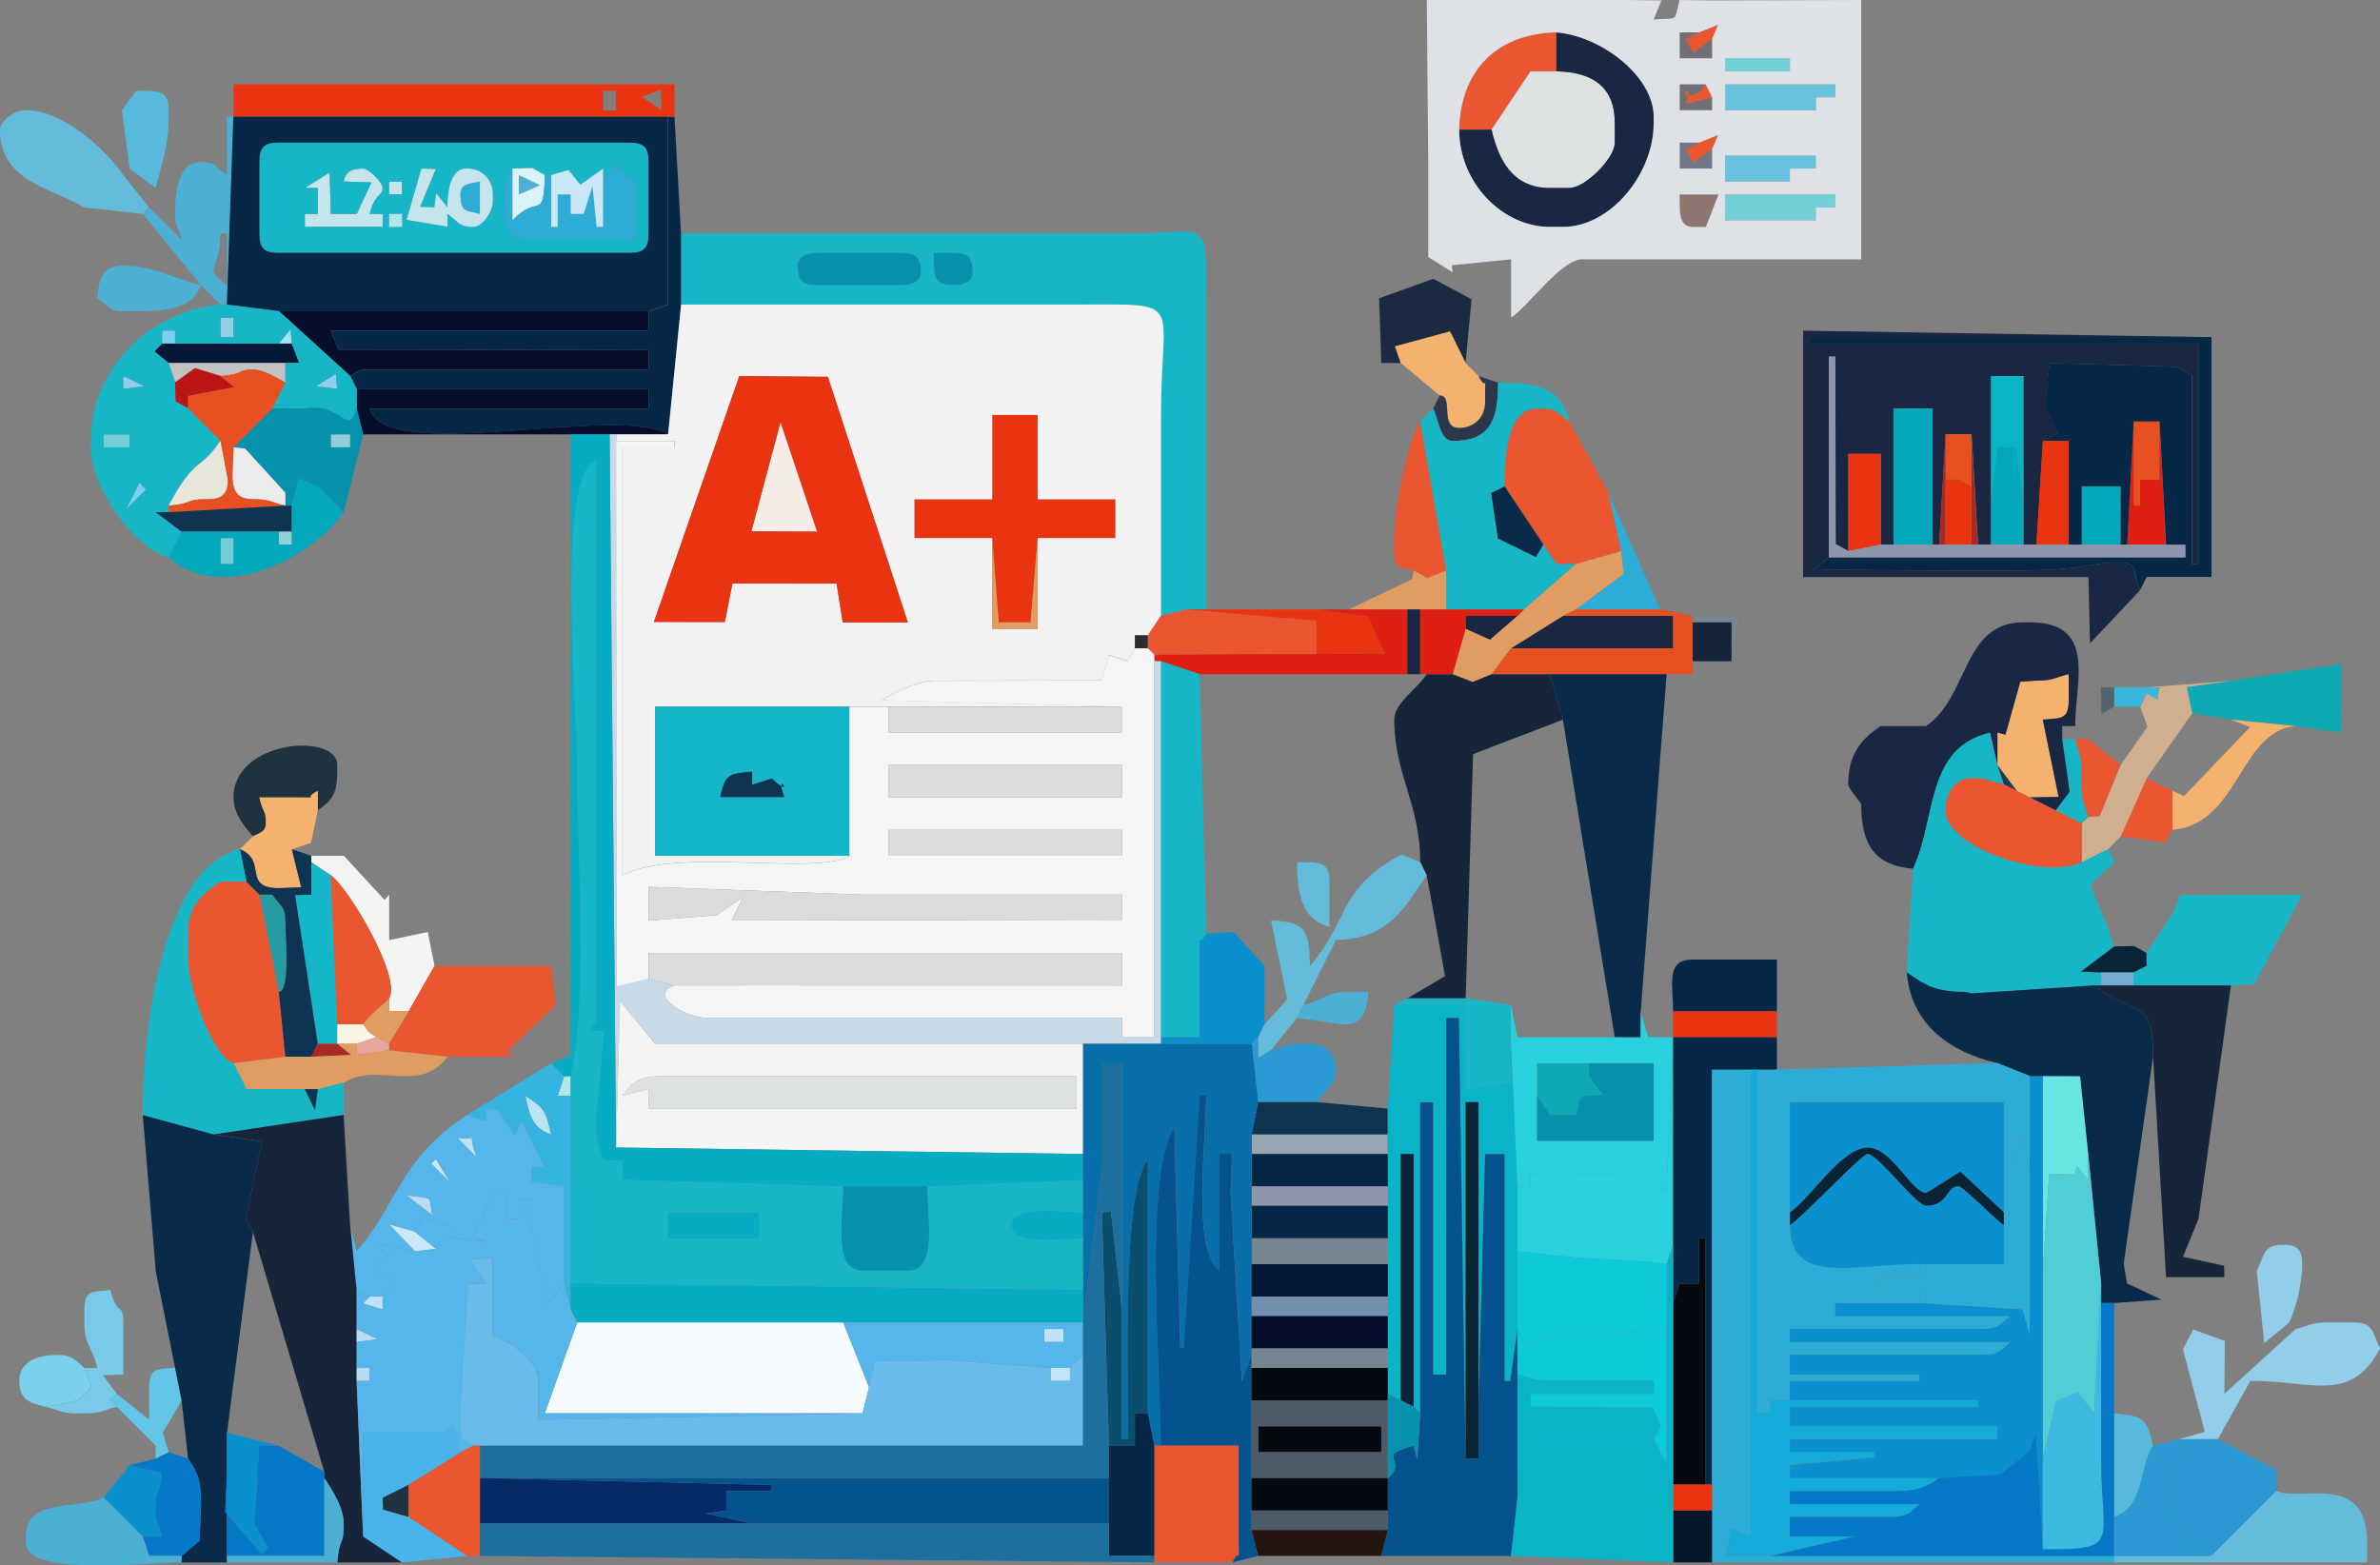 <?xml version="1.0" encoding="UTF-8"?>
<!DOCTYPE svg PUBLIC "-//W3C//DTD SVG 1.1//EN" "http://www.w3.org/Graphics/SVG/1.1/DTD/svg11.dtd">
<!-- Creator: CorelDRAW -->
<svg xmlns="http://www.w3.org/2000/svg" xml:space="preserve" width="43.436mm" height="28.571mm" style="shape-rendering:geometricPrecision; text-rendering:geometricPrecision; image-rendering:optimizeQuality; fill-rule:evenodd; clip-rule:evenodd"
viewBox="0 0 31.538 20.745"
 xmlns:xlink="http://www.w3.org/1999/xlink">
 <rect x="0" y="0" width="31.538" height="20.745" fill="#808080" stroke="none"/>
 <defs>
  <style type="text/css">
   <![CDATA[
    .fil32 {fill:#04A8BC}
    .fil26 {fill:#051837}
    .fil89 {fill:#052B67}
    .fil78 {fill:#05538E}
    .fil68 {fill:#05ACC2}
    .fil79 {fill:#060910}
    .fil21 {fill:#060E2B}
    .fil91 {fill:#0678C8}
    .fil18 {fill:#0691AD}
    .fil90 {fill:#07172B}
    .fil20 {fill:#072746}
    .fil58 {fill:#082435}
    .fil40 {fill:#092A49}
    .fil72 {fill:#096FAB}
    .fil34 {fill:#09B4C6}
    .fil81 {fill:#0A4E6E}
    .fil57 {fill:#0A8FCF}
    .fil74 {fill:#0CCAD8}
    .fil39 {fill:#0E3452}
    .fil50 {fill:#0EA9B2}
    .fil92 {fill:#14ABD8}
    .fil54 {fill:#15B6C9}
    .fil11 {fill:#16B6C7}
    .fil47 {fill:#17253B}
    .fil14 {fill:#1A2742}
    .fil23 {fill:#1C2A41}
    .fil87 {fill:#1D709D}
    .fil52 {fill:#1F3240}
    .fil94 {fill:#251511}
    .fil56 {fill:#259DA2}
    .fil69 {fill:#28D1DE}
    .fil64 {fill:#2B9AD4}
    .fil45 {fill:#2C2C36}
    .fil30 {fill:#2D374B}
    .fil12 {fill:#2DACD6}
    .fil66 {fill:#34B4DF}
    .fil48 {fill:#3AB5DC}
    .fil88 {fill:#3BB9E1}
    .fil93 {fill:#49B4E9}
    .fil9 {fill:#4CB0D5}
    .fil86 {fill:#4D5A68}
    .fil77 {fill:#51CDD6}
    .fil49 {fill:#54636C}
    .fil71 {fill:#54B6EB}
    .fil6 {fill:#57BADC}
    .fil83 {fill:#63C6E6}
    .fil7 {fill:#64BBDA}
    .fil73 {fill:#66E5E2}
    .fil3 {fill:#68C2DD}
    .fil85 {fill:#69BBEB}
    .fil1 {fill:#6F7073}
    .fil8 {fill:#6F7789}
    .fil76 {fill:#7290AE}
    .fil2 {fill:#72CFD6}
    .fil60 {fill:#73AECE}
    .fil46 {fill:#768691}
    .fil82 {fill:#78CAE8}
    .fil24 {fill:#7BD0ED}
    .fil16 {fill:#8F7570}
    .fil42 {fill:#8F95AA}
    .fil31 {fill:#90CFD6}
    .fil22 {fill:#92CEEA}
    .fil67 {fill:#97A6B1}
    .fil25 {fill:#A1E3F0}
    .fil37 {fill:#A82A24}
    .fil17 {fill:#B3E6EA}
    .fil70 {fill:#B9DCF3}
    .fil29 {fill:#BC1517}
    .fil65 {fill:#BCE3F4}
    .fil75 {fill:#BFE2F6}
    .fil27 {fill:#C2C2C2}
    .fil80 {fill:#C2E3F5}
    .fil10 {fill:#C5E5EC}
    .fil62 {fill:#C8DAE7}
    .fil15 {fill:#C9E7F6}
    .fil53 {fill:#CFAF90}
    .fil13 {fill:#DAF3F9}
    .fil51 {fill:#DBDBDB}
    .fil5 {fill:#DDE1E2}
    .fil19 {fill:#DEE1E6}
    .fil41 {fill:#DF1F12}
    .fil44 {fill:#E09C61}
    .fil33 {fill:#E75122}
    .fil63 {fill:#E8A599}
    .fil35 {fill:#E8E6DA}
    .fil0 {fill:#E9562F}
    .fil4 {fill:#EA3411}
    .fil36 {fill:#EBEBEC}
    .fil43 {fill:#F2F2F2}
    .fil59 {fill:#F4F4F3}
    .fil28 {fill:#F5B16E}
    .fil55 {fill:#F5F5F6}
    .fil84 {fill:#F5FBFD}
    .fil38 {fill:#F6ECE7}
    .fil61 {fill:#FAF4E7}
   ]]>
  </style>
 </defs>
 <g id="Layer_x0020_1">
  <g id="_147984352">
   <polygon id="_148003024" class="fil0" points="22.515,0.43 22.336,0.52 22.439,0.7 22.687,0.516 22.767,0.328 "/>
   <polygon id="_148002952" class="fil1" points="22.687,0.516 22.439,0.7 22.336,0.52 22.515,0.43 22.257,0.43 22.257,0.773 22.687,0.773 "/>
   <polygon id="_148003048" class="fil2" points="22.859,0.945 23.718,0.945 23.718,0.773 22.859,0.773 "/>
   <polygon id="_148002160" class="fil3" points="22.859,1.461 24.062,1.461 24.062,1.289 24.32,1.289 24.32,1.117 22.859,1.117 "/>
   <path id="_148002040" class="fil1" d="M22.687 1.289l-0.344 0.086c0.134,-0.403 -0.214,0.041 0.186,-0.157l0.072 -0.1 -0.344 0 0 0.344 0.43 0 0 -0.172z"/>
   <path id="_148001920" class="fil0" d="M22.687 1.289l-0.086 -0.172 -0.072 0.1c-0.4,0.198 -0.053,-0.245 -0.186,0.157l0.344 -0.086z"/>
   <path id="_148001824" class="fil0" d="M19.335 1.718l0.43 0 0.516 -0.773 0.344 0 0 -0.516c-0.788,0.018 -1.271,0.501 -1.289,1.289z"/>
   <path id="_148001800" class="fil4" d="M8.164 1.461l-0.172 0 0 -0.258 0.172 0 0 0.258zm0.602 0l-0.26 -0.177 0.253 -0.097 0.006 0.274zm-5.672 0.086l5.758 0 0.086 0 0 -0.43 -5.844 0 0 0.43z"/>
   <path id="_148001728" class="fil5" d="M19.765 1.718c0.094,0.402 0.278,0.773 0.773,0.773l0.258 0c0.208,0 0.602,-0.393 0.602,-0.601l0 -0.258c0,-0.48 -0.292,-0.677 -0.773,-0.687l-0.344 0 -0.516 0.773z"/>
   <path id="_148001680" class="fil6" d="M1.719 2.234l0.344 0.258c0.076,-0.324 0.172,-0.537 0.172,-0.945l0 -0.086c0,-0.286 -0.154,-0.252 -0.43,-0.258l-0.189 0.259 0.103 0.772z"/>
   <path id="_148001608" class="fil7" d="M1.117 2.749l0.773 0.086 0.086 -0.086 -0.344 -0.43c-0.212,-0.317 -0.784,-0.859 -1.289,-0.859 -0.166,0 -0.344,0.153 -0.344,0.258 0,0.707 0.729,0.785 1.117,1.031z"/>
   <polygon id="_148001848" class="fil0" points="22.515,1.89 22.336,1.981 22.439,2.16 22.687,1.976 22.767,1.788 "/>
   <polygon id="_148001584" class="fil8" points="22.687,1.976 22.439,2.16 22.336,1.981 22.515,1.89 22.257,1.89 22.257,2.234 22.687,2.234 "/>
   <polygon id="_148002256" class="fil3" points="22.859,2.406 23.718,2.406 23.718,2.234 24.062,2.234 24.062,2.062 22.859,2.062 "/>
   <polygon id="_148001224" class="fil9" points="6.875,2.577 7.156,2.455 6.875,2.32 "/>
   <path id="_148001104" class="fil10" d="M4.555 2.406l0.366 0.012 -0.194 0.417 -0.344 0 -0.015 -0.55 -0.329 0.206 0.172 0 0 0.344 -0.172 0 0 0.172 1.031 0 0 -0.172 -0.172 0c0.079,-0.296 0.172,-0.227 0.172,-0.344 0,-0.073 -0.185,-0.258 -0.258,-0.258 -0.155,0 -0.236,0.043 -0.258,0.172z"/>
   <polygon id="_148001080" class="fil10" points="5.156,2.577 5.328,2.577 5.328,2.406 5.156,2.406 "/>
   <path id="_148000864" class="fil11" d="M6.789 2.234l0.262 -0.007 0.167 0.093 0.086 0 0.228 -0.067 0.159 0.196 0.301 -0.215 0 0.172 0.129 -0.215 0.301 0.215 0 0.773 -1.461 0c-0.391,0 -0.309,-0.729 -0.172,-0.945zm-1.633 0.601l0.172 0 0 0.172 -0.172 0 0 -0.172zm0 -0.258l0 -0.172 0.172 0 0 0.172 -0.172 0zm0.412 0.164l0.19 0.007 0.024 -0.186 0.148 0.186c0.005,-0.241 0.045,-0.515 0.258,-0.515 0.201,0 0.344,0.143 0.344,0.344l0 0.086c0,0.166 -0.153,0.344 -0.258,0.344 -0.193,0 -0.189,-0.068 -0.344,-0.172l0.001 0.168 -0.541 -0.09 0.197 -0.679 0.19 0.007 -0.208 0.501zm-0.647 -0.324l-0.366 -0.012c0.022,-0.129 0.102,-0.172 0.258,-0.172 0.073,0 0.258,0.185 0.258,0.258 0,0.116 -0.093,0.048 -0.172,0.344l0.172 0 0 0.172 -1.031 0 0 -0.172 0.172 0 0 -0.344 -0.172 0 0.329 -0.206 0.015 0.55 0.344 0 0.194 -0.417zm-1.483 -0.27l0 0.945c0,0.198 0.06,0.258 0.258,0.258l4.641 0c0.198,0 0.258,-0.06 0.258,-0.258l0 -0.945c0,-0.198 -0.06,-0.258 -0.258,-0.258l-4.641 0c-0.198,0 -0.258,0.06 -0.258,0.258z"/>
   <path id="_148001344" class="fil12" d="M6.101 2.577c0,0.238 0.066,0.207 0.258,0.258l0 -0.43c-0.129,0.031 -0.258,0.019 -0.258,0.172z"/>
   <polygon id="_148001128" class="fil2" points="22.859,2.921 24.062,2.921 24.062,2.749 24.32,2.749 24.32,2.577 22.859,2.577 "/>
   <path id="_148001512" class="fil9" d="M2.922 3.093l0.086 0 0 0.687c-0.345,-0.253 -0.086,-0.173 -0.086,-0.687zm-0.945 -0.344l-0.086 0.086 0.773 0.945 0.258 0.258 0.086 0 0.086 -2.491 -0.086 0 0 0.773c-0.155,-0.104 -0.151,-0.172 -0.344,-0.172 -0.302,0 -0.344,0.381 -0.344,0.687 0,0.182 0.031,0.113 0.086,0.344l-0.43 -0.43z"/>
   <path id="_148001008" class="fil13" d="M6.875 2.32l0.281 0.135 -0.281 0.123 0 -0.258zm0.344 0l-0.167 -0.093 -0.262 0.007 0 0.687c0.348,-0.366 0.416,0.029 0.43,-0.601z"/>
   <path id="_148000768" class="fil14" d="M20.625 0.945c0.482,0.011 0.773,0.207 0.773,0.687l0 0.258c0,0.208 -0.394,0.601 -0.602,0.601l-0.258 0c-0.495,0 -0.68,-0.372 -0.773,-0.773l-0.43 0c0,0.706 0.575,1.289 1.203,1.289l0.172 0c0.633,0 1.203,-0.703 1.203,-1.375l0 -0.086c0,-0.529 -0.687,-1.067 -1.289,-1.117l0 0.516z"/>
   <path id="_148000984" class="fil10" d="M6.359 2.835c-0.191,-0.051 -0.258,-0.02 -0.258,-0.258 0,-0.153 0.129,-0.141 0.258,-0.172l0 0.43zm-0.584 -0.594l-0.19 -0.007 -0.197 0.679 0.541 0.09 -0.001 -0.168c0.155,0.104 0.151,0.172 0.344,0.172 0.105,0 0.258,-0.178 0.258,-0.344l0 -0.086c0,-0.201 -0.143,-0.344 -0.344,-0.344 -0.213,0 -0.252,0.275 -0.258,0.515l-0.148 -0.186 -0.024 0.186 -0.19 -0.007 0.208 -0.501z"/>
   <path id="_148000216" class="fil12" d="M7.992 2.406l0 0.601 -0.086 0 -0.055 -0.539 -0.117 0.367 -0.172 0 0 -0.258 -0.172 0 0 0.43 -0.086 0 0 -0.687 -0.086 0c-0.014,0.63 -0.082,0.235 -0.43,0.601l0 -0.687c-0.137,0.216 -0.219,0.945 0.172,0.945l1.461 0 0 -0.773 -0.301 -0.215 -0.129 0.215z"/>
   <polygon id="_148000336" class="fil15" points="7.992,2.406 7.992,2.234 7.691,2.449 7.532,2.253 7.304,2.32 7.304,3.007 7.39,3.007 7.39,2.577 7.562,2.577 7.562,2.835 7.734,2.835 7.851,2.468 7.906,3.007 7.992,3.007 "/>
   <path id="_148000120" class="fil16" d="M22.429 3.007l0.176 0.001 0.168 -0.431 -0.516 0c0.004,0.189 -0.026,0.43 0.172,0.43z"/>
   <polygon id="_148000384" class="fil17" points="5.156,2.835 5.156,3.007 5.328,3.007 5.328,2.835 "/>
   <path id="_148000624" class="fil18" d="M12.633 3.78c0.141,0 0.258,-0.051 0.258,-0.172 0,-0.198 -0.06,-0.258 -0.258,-0.258l-0.258 0c0.006,0.275 -0.028,0.43 0.258,0.43z"/>
   <path id="_148000576" class="fil18" d="M10.57 3.522c0,0.198 0.06,0.258 0.258,0.258l1.117 0c0.141,0 0.258,-0.051 0.258,-0.172 0,-0.198 -0.06,-0.258 -0.258,-0.258l-1.117 0c-0.141,0 -0.258,0.051 -0.258,0.172z"/>
   <path id="_148000720" class="fil19" d="M22.859 2.577l1.461 0 0 0.172 -0.258 0 0 0.172 -1.203 0 0 -0.344zm-0.43 0.43c-0.198,0 -0.168,-0.24 -0.172,-0.43l0.516 0 -0.168 0.431 -0.176 -0.001zm0.43 -0.945l1.203 0 0 0.172 -0.344 0 0 0.172 -0.859 0 0 -0.344zm-3.523 -0.344c0.018,-0.788 0.501,-1.271 1.289,-1.289 0.602,0.05 1.289,0.588 1.289,1.117l0 0.086c0,0.672 -0.57,1.375 -1.203,1.375l-0.172 0c-0.628,0 -1.203,-0.583 -1.203,-1.289zm3.18 0.172l0.252 -0.102 -0.08 0.188 0 0.258 -0.43 0 0 -0.344 0.258 0zm0.086 -0.773l0.086 0.172 0 0.172 -0.43 0 0 -0.344 0.344 0zm0.258 0l1.461 0 0 0.172 -0.258 0 0 0.172 -1.203 0 0 -0.344zm0 -0.172l0 -0.172 0.859 0 0 0.172 -0.859 0zm-0.344 -0.516l0.252 -0.102 -0.08 0.188 0 0.258 -0.43 0 0 -0.344 0.258 0zm-0.945 -0.43l-2.664 0 0.019 2.148 -7.26083e-005 1.259 0.324 0.203 -0.012 -0.094 0.786 -0.078 0 0.773c0.239,-0.16 0.661,-0.773 0.945,-0.773l3.695 0 0 -3.437 -1.977 0.006 -0.429 -0.006c-0.083,0.31 -0.008,0.23 -0.344,0.258l0.102 -0.252 -0.446 -0.006z"/>
   <path id="_148000696" class="fil11" d="M12.89 3.608c0,0.12 -0.117,0.172 -0.258,0.172 -0.286,0 -0.252,-0.154 -0.258,-0.43l0.258 0c0.198,0 0.258,0.06 0.258,0.258zm-2.062 0.172c-0.198,0 -0.258,-0.06 -0.258,-0.258 0,-0.12 0.117,-0.172 0.258,-0.172l1.117 0c0.198,0 0.258,0.06 0.258,0.258 0,0.12 -0.117,0.172 -0.258,0.172l-1.117 0zm-1.805 0.258c1.747,0 3.495,0.001 5.242,0 1.463,-0.001 1.117,-0.097 1.117,1.461 0,0.888 0,1.776 0,2.663l0.344 -0.086 0.258 0c0,-0.974 0,-1.947 0,-2.921 0,-0.488 -0.003,-0.975 0.003,-1.463 0.009,-0.805 -0.119,-0.601 -0.948,-0.599 -2.005,0.005 -4.011,0 -6.016,0l0 0.945z"/>
   <path id="_148000264" class="fil9" d="M1.289 3.952c0.155,0.104 0.151,0.172 0.344,0.172l0.258 0c0.366,0 0.673,-0.066 0.773,-0.344 -0.363,-0.085 -0.622,-0.258 -1.031,-0.258 -0.282,0 -0.322,0.173 -0.344,0.43z"/>
   <path id="_148000480" class="fil20" d="M3.437 2.148c0,-0.198 0.06,-0.258 0.258,-0.258l4.641 0c0.198,0 0.258,0.06 0.258,0.258l0 0.945c0,0.198 -0.06,0.258 -0.258,0.258l-4.641 0c-0.198,0 -0.258,-0.06 -0.258,-0.258l0 -0.945zm-0.43 1.89l0.687 0.086 4.898 0 0.258 -0.086 0 -2.491 -5.758 0 -0.086 2.491z"/>
   <path id="_148000456" class="fil21" d="M4.64 4.983c0.105,-0.059 0.092,-0.086 0.258,-0.086l3.695 0 0 -0.258 -4.109 -0.006 -0.102 -0.252 4.211 0 0 -0.258 -4.898 0 0.945 0.859z"/>
   <polygon id="_147999784" class="fil22" points="2.922,4.468 3.094,4.468 3.094,4.21 2.922,4.21 "/>
   <polygon id="_147999592" class="fil23" points="18.562,4.811 18.485,4.591 19.215,4.393 19.421,4.811 19.5,3.965 18.992,3.695 18.275,3.953 18.304,4.811 "/>
   <polygon id="_147999928" class="fil24" points="2.148,4.553 2.32,4.553 2.32,4.382 2.148,4.382 "/>
   <polygon id="_147999352" class="fil25" points="3.695,4.553 3.867,4.553 3.85,4.364 "/>
   <polygon id="_147999832" class="fil26" points="2.234,4.811 3.781,4.811 3.965,4.809 3.867,4.553 3.695,4.553 2.32,4.553 2.148,4.553 2.045,4.657 "/>
   <path id="_147999280" class="fil27" d="M2.32 5.069l0.263 -0.191 0.339 0.105c0.341,-0.028 0.207,-0.086 0.43,-0.086 0.146,0 0.321,0.114 0.43,0.172l0 -0.258 -1.547 0 0.086 0.258z"/>
   <path id="_147999232" class="fil14" d="M28.359 7.818c-0.146,-0.251 0.107,-0.455 -0.668,-0.326 -0.378,0.063 -0.641,0.069 -1.136,0.069 -0.831,-0 -1.661,0 -2.509,-0.017l0.189 -0.155 0 -2.663 0.086 0 0.005 2.484 0.167 0.093 0 -1.289 0.43 0 0 1.203 0.172 0 0 -1.804 0.516 0 0 1.804 0.086 0 0.086 -1.461 0.344 0 0.086 1.461 0.172 0 0 -0.515 0 -1.718 0.43 0 0 1.718 0 0.515 0.172 0 0.086 -1.375 0.202 -0.104 -0.178 -0.322 0.063 -0.604 1.689 0.05 0.201 0.122 0 2.491 0.086 0 0 -2.921 -5.156 0 0 -0.086 5.328 0 -5.414 -0.086 0 3.265 3.781 0 0.02 0.879 0.667 -0.708z"/>
   <path id="_147999856" class="fil28" d="M18.562 4.811l0.516 0.43c0.194,0 -0.013,0.43 0.258,0.43 0.201,0 0.344,-0.143 0.344,-0.344l0 -0.086c0,-0.329 0.026,-0.031 -0.086,-0.258l-0.172 -0.172 -0.207 -0.419 -0.73 0.198 0.077 0.221z"/>
   <polygon id="_147999712" class="fil22" points="1.633,5.155 1.914,5.118 1.633,4.983 "/>
   <polygon id="_147999952" class="fil22" points="4.188,5.118 4.469,5.155 4.45,4.953 "/>
   <polygon id="_147999688" class="fil29" points="2.32,5.069 2.325,5.319 2.492,5.413 2.494,5.248 3.108,5.131 2.922,4.983 2.583,4.878 "/>
   <path id="_147998608" class="fil30" d="M19.078 5.241l-0.086 0.172c0.072,0.151 0.092,0.43 0.258,0.43 0.495,0 0.602,-0.269 0.602,-0.773l-0.258 -0.086c0.112,0.226 0.086,-0.071 0.086,0.258l0 0.086c0,0.201 -0.143,0.344 -0.344,0.344 -0.271,0 -0.064,-0.43 -0.258,-0.43z"/>
   <path id="_147998464" class="fil20" d="M8.594 4.124l0 0.258 -4.211 0 0.102 0.252 4.109 0.006 0 0.258 -3.695 0c-0.166,0 -0.153,0.027 -0.258,0.086l0.086 0.172 3.867 0 0 0.258 -3.695 0c0.201,0.754 3.303,-0.069 3.953,0.344l0.172 -1.718 0 -0.945 -0.086 -1.546 -0.086 0 0 2.491 -0.258 0.086z"/>
   <path id="_147998968" class="fil21" d="M4.726 5.413l0.086 0.344 2.664 0 0.086 0 0.516 0 0.086 0 0.687 0c-0.65,-0.413 -3.752,0.41 -3.953,-0.344l3.695 0 0 -0.258 -3.867 0 0 0.258z"/>
   <polygon id="_147998896" class="fil2" points="1.375,5.928 1.719,5.928 1.719,5.756 1.375,5.756 "/>
   <polygon id="_147998944" class="fil31" points="4.383,5.928 4.64,5.928 4.64,5.756 4.383,5.756 "/>
   <path id="_147998824" class="fil11" d="M1.676 6.744l0.172 -0.344 0.086 0.086 -0.258 0.258zm-0.301 -0.816l0 -0.172 0.344 0 0 0.172 -0.344 0zm3.094 -0.773l-0.281 -0.037 0.262 -0.165 0.019 0.202zm-2.836 0l0 -0.172 0.281 0.135 -0.281 0.037zm1.461 -0.687l-0.172 0 0 -0.258 0.172 0 0 0.258zm-0.859 2.921l0.172 -0.344 -0.344 -0.258 0.172 0 0 -0.086c0.351,-0.662 0.415,-0.452 0.687,-0.859l-0.43 -0.43 -0.167 -0.093 -0.005 -0.25 -0.086 -0.258 -0.189 -0.155 0.103 -0.103 0 -0.172 0.172 0 0 0.172 1.375 0 0.155 -0.189 0.017 0.189 0.098 0.255 -0.184 0.002 0 0.258 -0.172 0.344 0.43 0c0.513,-0.08 0.558,0.391 0.688,0l0 -0.258 -0.086 -0.172 -0.945 -0.859 -0.687 -0.086 -0.086 0c-0.92,0.077 -1.719,0.839 -1.719,1.804l0 0.086c0,0.546 0.577,1.339 1.031,1.461z"/>
   <path id="_147998536" class="fil18" d="M4.383 5.928l0 -0.172 0.258 0 0 0.172 -0.258 0zm-1.289 0l0.154 0.017 0.533 0.584 0 0.172 0.086 0 0.088 -0.356 0.256 0.098 0.258 0.258 0.086 0.086 0.258 -1.031 -0.086 -0.344c-0.13,0.391 -0.175,-0.08 -0.688,0l-0.43 0 -0.516 0.516z"/>
   <path id="_147998632" class="fil0" d="M19.937 6.444l0.516 0.773 0.172 0.258 0.258 0 0.602 -0.172 -0.172 -0.773 -0.516 -0.945c-0.155,-0.104 -0.151,-0.172 -0.344,-0.172l-0.086 0c-0.386,0 -0.43,0.603 -0.43,1.031z"/>
   <polygon id="_147998488" class="fil32" points="25.093,7.217 25.609,7.217 25.609,5.413 25.093,5.413 "/>
   <polygon id="_147998800" class="fil33" points="25.781,6.358 25.957,6.35 26.124,6.444 26.124,5.756 25.781,5.756 "/>
   <polygon id="_147998248" class="fil34" points="26.382,6.701 26.468,5.928 26.716,5.928 26.812,6.701 26.812,4.983 26.382,4.983 "/>
   <path id="_147998224" class="fil35" d="M2.234 6.701c0.353,-0.029 0.192,-0.086 0.516,-0.086 0.185,0 0.272,-0.062 0.269,-0.259l-0.097 -0.515c-0.273,0.407 -0.337,0.197 -0.687,0.859z"/>
   <path id="_147997912" class="fil36" d="M3.781 6.701l0 -0.172 -0.533 -0.584 -0.154 -0.017c0,0.354 -0.105,0.687 0.258,0.687 0.232,0 0.237,0.041 0.43,0.086z"/>
   <polygon id="_147998080" class="fil2" points="4.469,6.701 4.211,6.444 "/>
   <polygon id="_147998392" class="fil24" points="1.933,6.487 1.848,6.401 1.676,6.744 "/>
   <polygon id="_147998344" class="fil37" points="25.695,7.217 26.21,7.217 26.124,5.756 26.124,6.444 26.124,7.217 25.781,7.217 25.781,6.358 25.781,5.756 "/>
   <polygon id="_147998296" class="fil32" points="26.382,6.701 26.382,7.217 26.812,7.217 26.812,6.701 26.716,5.928 26.468,5.928 "/>
   <polygon id="_147998128" class="fil33" points="28.616,5.584 28.273,5.584 28.273,6.701 28.359,6.701 28.359,6.358 28.616,6.358 "/>
   <path id="_147997792" class="fil33" d="M2.922 4.983l0.187 0.148 -0.615 0.117 -0.001 0.164 0.43 0.43 0.097 0.515c0.004,0.197 -0.084,0.259 -0.269,0.259 -0.324,0 -0.162,0.056 -0.516,0.086l0 0.086 1.547 -0.086c-0.193,-0.045 -0.198,-0.086 -0.43,-0.086 -0.363,0 -0.258,-0.333 -0.258,-0.687l0.516 -0.516 0.172 -0.344c-0.109,-0.057 -0.284,-0.172 -0.43,-0.172 -0.223,0 -0.088,0.058 -0.43,0.086z"/>
   <polygon id="_147998272" class="fil38" points="9.956,7.042 10.828,7.045 10.343,5.593 "/>
   <polygon id="_147997960" class="fil4" points="26.124,6.444 25.957,6.35 25.781,6.358 25.781,7.217 26.124,7.217 "/>
   <polygon id="_147997072" class="fil39" points="2.234,6.787 2.062,6.787 2.406,7.045 3.695,7.045 3.867,7.045 3.867,6.701 3.781,6.701 "/>
   <polygon id="_147996952" class="fil4" points="13.148,7.131 13.234,8.248 13.656,8.248 13.75,7.131 14.781,7.131 14.781,6.615 13.75,6.615 13.75,5.498 13.148,5.498 13.148,6.615 12.117,6.615 12.117,7.131 "/>
   <polygon id="_147997600" class="fil40" points="20.453,7.217 19.937,6.444 19.758,6.531 19.848,7.137 20.354,7.384 "/>
   <polygon id="_147997576" class="fil4" points="26.984,7.217 27.413,7.217 27.413,5.842 27.07,5.842 "/>
   <polygon id="_147997456" class="fil41" points="28.187,7.217 28.702,7.217 28.616,5.584 28.616,6.358 28.359,6.358 28.359,6.701 28.273,6.701 28.273,5.584 "/>
   <polygon id="_147997192" class="fil4" points="24.492,7.303 24.921,7.217 24.921,6.014 24.492,6.014 "/>
   <polygon id="_147997672" class="fil32" points="27.585,7.217 28.101,7.217 28.101,6.444 27.585,6.444 "/>
   <polygon id="_147997240" class="fil31" points="3.867,7.045 3.695,7.045 3.695,7.217 3.867,7.217 "/>
   <polygon id="_147997384" class="fil2" points="2.922,7.475 3.094,7.475 3.094,7.131 2.922,7.131 "/>
   <polygon id="_147997648" class="fil42" points="24.234,7.389 28.96,7.389 28.96,7.217 28.702,7.217 28.187,7.217 28.101,7.217 27.585,7.217 27.413,7.217 26.984,7.217 26.812,7.217 26.382,7.217 26.21,7.217 25.695,7.217 25.609,7.217 25.093,7.217 24.921,7.217 24.492,7.303 24.324,7.209 24.32,4.725 24.234,4.725 "/>
   <path id="_147997264" class="fil43" d="M9.604 8.244l-0.94 -0.001 1.132 -3.259 1.174 0.01 1.06 3.255 -0.863 0.001 -0.082 -0.516 -1.379 -0.001 -0.102 0.512zm4.146 -1.113l0 1.203 -0.602 0 0 -1.203 -1.031 0 0 -0.515 1.031 0 0 -1.117 0.602 0 0 1.117 1.031 0 0 0.515 -1.031 0zm-4.898 -1.375l-0.687 0 0 0.086 0.773 0 0 0.086 -0.688 0 0 5.67c0.713,-0.377 2.58,0.014 3.008,-0.258l-2.578 0 0 -1.976 2.578 0 0.516 0 3.094 0 -3.18 -0.086c0.19,-0.12 0.508,-0.258 0.688,-0.258l2.224 -0.003 0.095 -0.336 0.247 0.077 0.099 -0.168 0 -0.172 0.172 0 0.172 -0.258c0,-0.888 0,-1.776 0,-2.663 0,-1.557 0.346,-1.461 -1.117,-1.461 -1.747,0.001 -3.495,0 -5.242,0l-0.172 1.718z"/>
   <path id="_147996808" class="fil4" d="M10.343 5.593l0.485 1.452 -0.871 -0.003 0.386 -1.449zm-0.636 2.139l1.379 0.001 0.082 0.516 0.863 -0.001 -1.06 -3.255 -1.174 -0.01 -1.132 3.259 0.94 0.001 0.102 -0.512z"/>
   <path id="_147996712" class="fil0" d="M18.734 7.56l0.178 0.102 0.252 -0.102 -0.344 -1.976c-0.159,0.25 -0.344,1.139 -0.344,1.546l0 0.172c0,0.238 0.066,0.207 0.258,0.258z"/>
   <path id="_147996640" class="fil32" d="M3.094 7.131l0 0.344 -0.172 0 0 -0.344 0.172 0zm0.773 -0.43l0 0.344 0 0.172 -0.172 0 0 -0.172 -1.289 0 -0.172 0.344c0.731,0.636 1.94,-0.034 2.32,-0.601l-0.086 -0.086 -0.258 -0.258 -0.256 -0.098 -0.088 0.356z"/>
   <path id="_147996784" class="fil20" d="M27.07 5.842l0.344 0 0 1.375 0.172 0 0 -0.773 0.516 0 0 0.773 0.086 0 0.086 -1.632 0.344 0 0.086 1.632 0.258 0 0 0.172 -4.726 0 -0.189 0.155c0.848,0.017 1.679,0.017 2.509,0.017 0.496,0 0.759,-0.006 1.136,-0.069 0.776,-0.128 0.522,0.075 0.668,0.326l0.086 -0.172 0.859 0 0 -3.179 -5.328 0 0 0.086 5.156 0 0 2.921 -0.086 0 0 -2.491 -0.201 -0.122 -1.689 -0.05 -0.063 0.604 0.178 0.322 -0.202 0.104z"/>
   <path id="_147996592" class="fil11" d="M18.992 5.413l-0.172 0.172 0.344 1.976 0 0.516 1.031 0 0.687 -0.601 -0.258 0 -0.172 -0.258 -0.099 0.168 -0.506 -0.247 -0.09 -0.606 0.179 -0.087c0,-0.428 0.044,-1.031 0.43,-1.031l0.086 0c0.193,0 0.189,0.068 0.344,0.172 -0.118,-0.443 -0.391,-0.516 -0.945,-0.516 0,0.504 -0.107,0.773 -0.602,0.773 -0.166,0 -0.185,-0.279 -0.258,-0.43z"/>
   <polygon id="_147996568" class="fil44" points="13.75,7.131 13.656,8.248 13.234,8.248 13.148,7.131 13.148,8.334 13.75,8.334 "/>
   <polygon id="_147996208" class="fil12" points="21.484,7.303 21.514,7.604 20.882,8.076 22,8.076 21.312,6.529 "/>
   <polygon id="_147996544" class="fil44" points="17.875,8.076 18.648,8.076 18.82,8.076 19.164,8.076 19.164,7.56 18.912,7.662 18.734,7.56 18.711,7.675 "/>
   <polygon id="_147996400" class="fil14" points="19.421,8.334 19.745,8.479 20.109,8.162 19.421,8.162 "/>
   <polygon id="_147996616" class="fil14" points="20.023,8.591 22.171,8.591 22.171,8.162 20.71,8.162 "/>
   <polygon id="_147995944" class="fil45" points="15.039,8.591 15.211,8.591 15.211,8.42 15.039,8.42 "/>
   <polygon id="_147995896" class="fil0" points="15.382,8.162 15.211,8.42 15.211,8.591 15.296,8.677 15.554,8.677 17.445,8.677 17.446,8.226 15.726,8.076 "/>
   <polygon id="_147995824" class="fil44" points="20.882,7.475 20.195,8.076 20.109,8.162 19.745,8.479 19.421,8.334 19.25,8.935 19.514,9.037 19.765,8.935 20.023,8.591 20.71,8.162 20.882,8.076 21.514,7.604 21.484,7.303 "/>
   <polygon id="_147995800" class="fil46" points="22.945,8.763 23.031,8.162 22.429,8.162 22.429,8.248 22.945,8.248 "/>
   <polygon id="_147996088" class="fil14" points="18.648,8.935 18.82,8.935 18.82,8.076 18.648,8.076 "/>
   <polygon id="_147995752" class="fil41" points="18.82,8.935 18.906,8.935 19.25,8.935 19.421,8.334 19.421,8.162 20.109,8.162 20.195,8.076 19.164,8.076 18.82,8.076 "/>
   <polygon id="_147995536" class="fil4" points="15.554,8.677 18.346,8.662 18.132,8.172 17.445,8.076 15.984,8.076 15.726,8.076 17.446,8.226 17.445,8.677 "/>
   <polygon id="_147995464" class="fil47" points="22.429,8.763 22.945,8.763 22.945,8.248 22.429,8.248 "/>
   <polygon id="_147995920" class="fil41" points="15.554,8.677 15.296,8.677 15.296,8.763 15.382,8.763 15.898,8.935 18.648,8.935 18.648,8.076 17.875,8.076 17.445,8.076 18.132,8.172 18.346,8.662 "/>
   <polygon id="_147995488" class="fil33" points="20.023,8.591 19.765,8.935 20.539,8.935 22.085,8.935 22.429,8.935 22.429,8.763 22.429,8.248 22.429,8.162 22,8.076 20.882,8.076 20.71,8.162 22.171,8.162 22.171,8.591 "/>
   <path id="_147995416" class="fil48" d="M28.015 9.365l0.344 0 0.086 -0.172c0.241,0.103 0.093,0.152 0.172,-0.086l-0.172 0 -0.43 0 0 0.258z"/>
   <polygon id="_147994912" class="fil49" points="28.015,9.365 28.015,9.107 27.843,9.107 27.847,9.463 "/>
   <polygon id="_147994792" class="fil50" points="29.562,9.021 28.975,9.103 29.046,9.451 29.562,9.536 30.421,9.622 31.023,9.708 31.027,8.798 "/>
   <polygon id="_147994648" class="fil51" points="14.867,9.365 11.773,9.365 11.773,9.708 14.867,9.708 "/>
   <path id="_147995320" class="fil47" d="M18.82 11.427l0.086 0.172 0.243 1.336 -0.5 0.296 0.773 0 0.098 -3.237 1.191 -0.457 -0.172 -0.601 -0.773 0 -0.252 0.102 -0.264 -0.102 -0.344 0c-0.138,0.205 -0.43,0.383 -0.43,0.601 0,0.728 0.344,1.113 0.344,1.89z"/>
   <path id="_147995296" class="fil28" d="M26.468 10.138l0.258 0.344 0.172 0.086 0.382 -0.007 -0.21 -1.024c0.243,-0.02 0.344,0.002 0.344,-0.258l0 -0.344c-0.193,0.045 -0.198,0.086 -0.43,0.086l-0.211 0.013 -0.198 0.704 -0.106 -0.03 0 0.43z"/>
   <polygon id="_147995152" class="fil30" points="26.554,10.396 26.726,10.482 26.468,10.138 "/>
   <path id="_147995032" class="fil52" d="M3.351 11.083c0.077,-0.043 0.172,-0.056 0.172,-0.172 0,-0.197 -0.029,-0.1 -0.086,-0.344l0.516 0c0.329,0 0.031,0.026 0.258,-0.086l0 0.258c0.174,-0.127 0.258,-0.197 0.258,-0.516l0 -0.086c0,-0.433 -1.375,-0.334 -1.375,0.43 0,0.222 0.151,0.392 0.258,0.516z"/>
   <path id="_147995344" class="fil11" d="M27.241 10.739l0.344 0.172 0.086 -0.086c-0.045,-0.193 -0.086,-0.197 -0.086,-0.43l0 -0.172c0,-0.232 -0.041,-0.237 -0.086,-0.43l-0.172 0 0.098 0.698 -0.184 0.247z"/>
   <polygon id="_147995104" class="fil51" points="11.773,10.567 14.867,10.567 14.867,10.138 11.773,10.138 "/>
   <path id="_147994768" class="fil14" d="M25.351 11.512c0.314,-0.653 0.156,-1.6 1.02,-1.803l0.097 0.428 0 -0.43 0.106 0.03 0.198 -0.704 0.211 -0.013c0.232,0 0.237,-0.041 0.43,-0.086l0 0.344c0,0.26 -0.101,0.238 -0.344,0.258l0.21 1.024 -0.382 0.007 0.344 0.172 0.184 -0.247 -0.098 -0.698 0 -0.172 0.172 0c0,-0.588 0.294,-1.375 -0.602,-1.375l-0.086 0c-0.81,0 -0.72,0.994 -1.289,1.375l-0.601 0c-0.247,0.165 -0.43,0.364 -0.43,0.773 0,0.051 0.119,0.178 0.172,0.258 0,0.555 0.19,0.818 0.687,0.859z"/>
   <path id="_147995056" class="fil39" d="M9.539 10.567l0.859 0c-0.158,-0.424 0.176,0.072 -0.17,-0.253l-0.26 0.081 0 -0.172c-0.338,0.028 -0.358,0.043 -0.43,0.344z"/>
   <path id="_147993856" class="fil0" d="M27.671 10.825l0.15 -0.01 0.279 -0.678 -0.43 -0.344 -0.172 0c0.045,0.193 0.086,0.198 0.086,0.43l0 0.172c0,0.232 0.041,0.237 0.086,0.43z"/>
   <path id="_147994600" class="fil28" d="M28.788 10.482l0 0.515c0.882,-0.073 0.887,-1.313 1.633,-1.375l-0.859 -0.086 0.256 0.098 -0.876 0.914 -0.153 -0.067z"/>
   <polygon id="_147993928" class="fil0" points="28.101,11.083 28.689,11.165 28.788,10.997 28.788,10.482 28.445,10.31 "/>
   <polygon id="_147994384" class="fil40" points="20.71,9.536 21.398,13.746 21.742,13.746 21.742,13.403 22.085,8.935 20.539,8.935 "/>
   <path id="_147994312" class="fil53" d="M28.359 9.365l0.098 0.265 -0.355 0.509 -0.279 0.678 -0.15 0.01 -0.086 0.086 0 0.516 0.344 -0.172 0.172 -0.172 0.344 -0.773 0.602 -0.859 -0.071 -0.348 0.586 -0.082 -1.117 0.086 0.172 0c-0.079,0.238 0.069,0.189 -0.172,0.086l-0.086 0.172z"/>
   <path id="_147994144" class="fil0" d="M27.585 11.427l0 -0.516 -0.344 -0.172 -0.344 -0.172 -0.172 -0.086 -0.172 -0.086c-0.193,-0.045 -0.198,-0.086 -0.43,-0.086 -0.232,0 -0.344,0.229 -0.344,0.43 0,0.486 1.294,0.932 1.805,0.687z"/>
   <path id="_147994504" class="fil54" d="M10.228 10.314c0.346,0.325 0.012,-0.171 0.17,0.253l-0.859 0c0.072,-0.3 0.091,-0.315 0.43,-0.344l0 0.172 0.26 -0.081zm1.029 1.026l0 -1.976 -2.578 0 0 1.976 2.578 0z"/>
   <polygon id="_147994048" class="fil51" points="11.773,11.341 14.867,11.341 14.867,10.997 11.773,10.997 "/>
   <path id="_147994288" class="fil28" d="M3.351 11.083l-0.172 0.172c0.372,0.15 0.025,0.516 0.516,0.516l0.296 -0.011 -0.124 -0.504 0.255 -0.087 0.089 -0.429 0 -0.258c-0.227,0.112 0.071,0.086 -0.258,0.086l-0.516 0c0.057,0.244 0.086,0.147 0.086,0.344 0,0.116 -0.095,0.129 -0.172,0.172z"/>
   <path id="_147994072" class="fil55" d="M9.491 12.129l-0.898 0.071 0.001 -0.448 2.835 0.104 3.437 0 0 0.344 -5.169 -0.01 0.149 -0.3 -0.356 0.24zm5.376 -1.132l0 0.344 -3.094 0 0 -0.344 3.094 0zm-3.094 -0.859l3.094 0 0 0.43 -3.094 0 0 -0.43zm-3.18 2.835l0 -0.344 6.273 0 0 0.43 -4.898 -0.001 -1.031 0.001c-0.357,0.118 0.135,0.43 0.43,0.43l5.5 0 0 0.258 0.43 0 0 -4.983 0 -0.086 -0.086 -0.086 -0.172 0 -0.099 0.168 -0.247 -0.077 -0.095 0.336 -2.224 0.003c-0.179,0 -0.498,0.137 -0.688,0.258l3.18 0.086 0 0.344 -3.094 0 0 -0.344 -0.516 0 0 1.976c-0.428,0.272 -2.295,-0.119 -3.008,0.258l0 -5.67 0.688 0 0 -0.086 -0.773 0 0.004 7.234 0.425 -0.103z"/>
   <polygon id="_147993832" class="fil51" points="9.847,11.889 9.698,12.19 14.867,12.2 14.867,11.856 11.429,11.856 8.594,11.752 8.594,12.2 9.491,12.129 "/>
   <path id="_147993784" class="fil7" d="M17.617 11.684c0,-0.286 -0.154,-0.252 -0.43,-0.258 0,0.444 0.077,0.765 0.43,0.859l0 -0.601z"/>
   <path id="_147993088" class="fil11" d="M15.382 13.746l0.516 0 0 -1.117c0,-0.328 -0.026,-0.031 0.086,-0.258l-0.086 -3.437 -0.516 -0.172 0 4.983z"/>
   <path id="_147993544" class="fil56" d="M3.695 13.145c0.156,0 0.086,-0.766 0.086,-0.945 0,-0.193 -0.068,-0.189 -0.172,-0.344l-0.172 0 0.258 1.289z"/>
   <path id="_147993424" class="fil11" d="M25.351 11.512l-0.086 1.375c0.24,0.16 0.362,0.258 0.773,0.258l0.087 0.02 1.631 -0.106 0.086 0 0 -0.172 -0.267 -0.011 0.438 -0.332 -0.086 -0.258 -0.228 -0.563 0.327 -0.3 -0.099 -0.168 -0.344 0.172c-0.511,0.245 -1.805,-0.201 -1.805,-0.687 0,-0.201 0.112,-0.43 0.344,-0.43 0.232,0 0.237,0.041 0.43,0.086l-0.086 -0.258 -0.097 -0.428c-0.864,0.203 -0.706,1.15 -1.02,1.803z"/>
   <polygon id="_147993376" class="fil51" points="8.594,12.973 8.937,13.059 9.968,13.058 14.867,13.059 14.867,12.629 8.594,12.629 "/>
   <path id="_147993688" class="fil57" d="M15.382 13.746l0 0.086 1.203 0 0.086 -0.086 0.086 -0.172 0 -0.773 -0.41 -0.449 -0.363 0.02c-0.112,0.226 -0.086,-0.071 -0.086,0.258l0 1.117 -0.516 0z"/>
   <polygon id="_147993136" class="fil58" points="27.843,12.887 28.273,12.887 28.445,12.801 28.445,12.629 28.277,12.536 28.015,12.543 27.576,12.876 "/>
   <path id="_147993328" class="fil0" d="M3.094 14.09l0.687 -0.086 -0.086 -0.859 -0.258 -1.289 -0.172 -0.172 -0.344 0c-0.227,0.152 -0.43,0.306 -0.43,0.687l0 0.344c0,0.347 0.318,1.299 0.602,1.375z"/>
   <path id="_147993592" class="fil59" d="M4.383 11.598c0.247,0.181 0.941,1.362 0.773,1.632l0 0.172 0.258 0 0.344 -0.601 -0.09 -0.45 -0.511 0.107 0 -0.601 -0.061 0.069 -0.54 -0.585 -0.258 0 -0.172 0 0 0.086 0.258 0.172z"/>
   <polygon id="_147993184" class="fil54" points="4.211,13.832 4.469,13.832 4.469,13.574 4.383,11.598 4.125,11.427 4.125,11.856 3.911,11.863 "/>
   <path id="_147992488" class="fil0" d="M4.469 13.574l0.344 0c0.13,-0.178 0.186,-0.177 0.344,-0.344 0.168,-0.27 -0.527,-1.452 -0.773,-1.632l0.086 1.976z"/>
   <path id="_147993016" class="fil7" d="M16.757 13.574l-0.086 0.172 0.004 0.271 0.168 -0.099 0.344 -0.43 0.086 -0.172 0.43 -0.859c0.716,-0.016 0.913,-0.442 1.203,-0.859l-0.086 -0.172 -0.252 -0.102c-0.851,0.463 -0.682,0.871 -1.209,1.477 -0.01,-0.457 -0.045,-0.591 -0.516,-0.601l0.214 1.043 -0.3 0.332z"/>
   <polygon id="_147992944" class="fil60" points="27.843,13.059 28.273,13.059 28.273,12.887 27.843,12.887 "/>
   <polygon id="_147992392" class="fil11" points="28.788,12.114 28.445,12.629 28.445,12.801 28.273,12.887 28.273,13.059 29.562,13.059 29.872,13.04 30.507,11.856 28.89,11.862 "/>
   <path id="_147992560" class="fil39" d="M3.265 11.684l0.172 0.172 0.172 0c0.104,0.155 0.172,0.151 0.172,0.344 0,0.179 0.07,0.945 -0.086,0.945l0.086 0.859 0.344 0 0.086 -0.172 -0.3 -1.969 0.214 -0.007 0 -0.43 0 -0.086 -0.258 -0.086 0.124 0.504 -0.296 0.011c-0.491,0 -0.144,-0.365 -0.516,-0.516l0.086 0.43z"/>
   <polygon id="_147992728" class="fil0" points="5.414,13.403 5.156,13.832 5.156,13.918 5.93,14.004 6.789,14.004 6.723,13.934 7.361,13.321 7.304,12.801 5.758,12.801 "/>
   <path id="_147992584" class="fil20" d="M22.171 13.403l1.375 0 0 -0.687 -1.117 0c-0.363,0 -0.258,0.333 -0.258,0.687z"/>
   <path id="_147992704" class="fil9" d="M17.273 13.317l-0.086 0.172 0.602 0.086c0.272,0.016 0.323,-0.184 0.344,-0.43l-0.258 0c-0.312,0 -0.301,0.102 -0.602,0.172z"/>
   <path id="_147993040" class="fil40" d="M26.468 14.09l0.43 0.172 0.172 0 0.494 0.002 0.108 1.028 0.172 1.718 0 0.258 0.172 0 0.627 -0.046 -0.456 -0.212 -0.045 -0.264 0.389 -2.743c0,-0.844 -0.264,-0.502 -0.773,-0.945l-1.631 0.106 -0.087 -0.02c-0.411,0 -0.534,-0.097 -0.773,-0.258 0.059,0.705 0.586,1.059 1.203,1.203z"/>
   <path id="_147992632" class="fil44" d="M4.812 13.574l0.072 0.1 0.1 0.072 0.172 0.086 0.258 -0.43 -0.258 0 0 -0.172c-0.158,0.166 -0.213,0.166 -0.344,0.344z"/>
   <polygon id="_147992920" class="fil4" points="22.171,13.746 23.546,13.746 23.546,13.403 22.171,13.403 "/>
   <polygon id="_147992272" class="fil61" points="4.469,13.832 4.726,13.832 4.984,13.746 4.884,13.675 4.812,13.574 4.469,13.574 "/>
   <path id="_147991576" class="fil62" d="M8.164 15.207l0.053 -1.943 0.463 0.568 5.672 0 1.031 0 0 -0.086 0 -4.983 -0.086 0 0 4.983 -0.43 0 0 -0.258 -5.5 0c-0.294,0 -0.786,-0.311 -0.43,-0.43l-0.344 -0.086 -0.425 0.103 -0.004 -7.234 0 -0.086 -0.086 0 0.086 9.451z"/>
   <polygon id="_147992056" class="fil63" points="4.726,13.832 4.726,13.978 5.156,13.918 5.156,13.832 4.984,13.746 "/>
   <polygon id="_147992032" class="fil37" points="4.125,14.004 4.655,13.98 4.469,13.832 4.211,13.832 "/>
   <polygon id="_147992008" class="fil11" points="20.023,13.832 20.023,13.317 19.421,13.231 18.648,13.231 18.476,13.317 19.421,13.317 19.423,14.441 20.023,14.348 "/>
   <path id="_147991600" class="fil44" d="M4.125 14.004l-0.344 0 -0.687 0.086 0.172 0.344 0.773 0 0.172 0 0.344 -0.086c0.449,-0.284 1.006,0.159 1.375,-0.344l-0.773 -0.086 -0.43 0.06 0 -0.146 -0.258 0 0.187 0.148 -0.53 0.024z"/>
   <polygon id="_147991888" class="fil17" points="7.562,14.52 7.562,14.262 7.476,14.262 7.39,14.52 "/>
   <path id="_147991984" class="fil64" d="M16.672 14.605l0.773 0c0.119,-0.177 0.258,-0.223 0.258,-0.43 0,-0.201 -0.143,-0.344 -0.344,-0.344l-0.086 0c-0.232,0 -0.237,0.041 -0.43,0.086l-0.168 0.099 -0.004 -0.271 -0.086 0.086 0.086 0.773z"/>
   <path id="_147991792" class="fil50" d="M20.367 14.52l0.172 0.258 0.344 0c0.083,-0.31 0.008,-0.23 0.356,-0.268l-0.184 -0.247 0 -0.172 -0.688 0 0 0.43z"/>
   <path id="_147991744" class="fil11" d="M1.891 14.777l0.945 0.258 1.719 -0.258 0 -0.43 -0.344 0.086 -0.037 0.281 -0.135 -0.281 -0.773 0 -0.172 -0.344c-0.283,-0.076 -0.602,-1.028 -0.602,-1.375l0 -0.344c0,-0.382 0.202,-0.535 0.43,-0.687l0.344 0 -0.086 -0.43c-0.978,0.228 -1.289,2.212 -1.289,3.523z"/>
   <polygon id="_147990904" class="fil39" points="4.211,14.434 4.039,14.434 4.174,14.714 "/>
   <path id="_147991528" class="fil5" d="M8.25 14.52l0.344 -0.086 0 0.258 5.672 0 0 -0.43 -5.5 0c-0.303,0 -0.393,0.081 -0.516,0.258z"/>
   <polygon id="_147991096" class="fil39" points="16.585,15.035 18.39,15.035 18.39,14.691 17.445,14.605 16.672,14.605 "/>
   <path id="_147991456" class="fil65" d="M7.304 15.035c-0.079,-0.338 -0.095,-0.349 -0.344,-0.515 0.066,0.284 0.092,0.424 0.344,0.515z"/>
   <path id="_147991384" class="fil18" d="M20.367 14.52l0 0.601 1.547 0 0 -1.031 -0.859 0 0 0.172 0.184 0.247c-0.348,0.038 -0.274,-0.042 -0.356,0.268l-0.344 0 -0.172 -0.258z"/>
   <path id="_147991336" class="fil66" d="M7.304 15.035c-0.252,-0.091 -0.277,-0.231 -0.344,-0.515 0.249,0.167 0.265,0.178 0.344,0.515zm-1.117 -0.258l0.258 0.086 0 -0.172 0.147 0.018 0.236 0.339 0.081 -0.204 0.31 0.62 -0.172 0 -0.004 0.195 0.434 0.063 0 1.117 0 0.172 0.086 0.344 0 -0.344 0 -2.491 -0.172 0 0.086 -0.258 -0.172 -0.172 -1.117 0.687z"/>
   <path id="_147991264" class="fil47" d="M28.531 14.004l0.172 2.921 0.773 0 -0.004 -0.151 -0.544 -0.119 0.205 -0.503 0.43 -3.093 -1.289 0 -0.43 0 -0.086 0c0.51,0.443 0.773,0.101 0.773,0.945z"/>
   <path id="_147991216" class="fil59" d="M8.25 14.52c0.123,-0.177 0.213,-0.258 0.516,-0.258l5.5 0 0 0.43 -5.672 0 0 -0.258 -0.344 0.086zm-0.086 0.687l6.187 0.086 0 -1.461 -5.672 0 -0.463 -0.568 -0.053 1.943z"/>
   <polygon id="_147991480" class="fil67" points="16.585,15.293 18.39,15.293 18.39,15.035 16.585,15.035 "/>
   <path id="_147991048" class="fil65" d="M6.316 15.336c-0.152,-0.412 0.066,-0.199 -0.258,-0.258l0.258 0.258z"/>
   <path id="_147991192" class="fil68" d="M7.304 14.09l0.172 0.172 0.086 0c0.234,-1.005 0.086,-2.922 0.086,-4.124 0,-0.746 -0.289,-3.892 0.258,-4.038l0 7.303c0,0.328 0.026,0.031 -0.086,0.258l0.185 0.001 -0.099 1.115 0 0.172c0,0.232 0.041,0.237 0.086,0.43l0.258 0 7.26083e-005 0.254 2.922 0.09 1.117 0 2.062 -0.086 0 -0.344 -6.187 -0.086 -0.086 -9.451 -0.516 0 -0.002 8.236 -0.256 0.098z"/>
   <path id="_147990016" class="fil57" d="M23.718 16.066c0.272,-0.182 0.685,-0.859 1.031,-0.859 0.319,0 0.582,0.601 0.773,0.601 0.008,0 0.369,-0.226 0.454,-0.283l0.577 0.54 0 -0.773 0 -0.687 -2.836 0 0 1.461z"/>
   <polygon id="_147990184" class="fil15" points="5.972,15.679 5.776,15.36 5.715,15.422 "/>
   <polygon id="_147990664" class="fil34" points="18.39,14.691 18.39,15.035 18.39,15.293 18.39,15.722 18.39,15.98 18.39,16.41 18.39,16.753 18.39,17.183 18.39,17.441 18.39,17.87 18.39,18.128 18.39,18.471 18.562,18.558 18.562,15.293 18.734,15.293 18.734,18.643 18.82,18.729 18.82,14.605 18.992,14.605 18.992,18.214 19.164,18.214 19.164,13.489 19.333,13.489 19.421,19.331 19.421,14.605 19.593,14.605 19.593,18.558 19.679,15.293 19.937,15.293 19.937,18.3 20.013,18.299 20.109,17.612 20.109,16.581 20.109,15.722 20.023,13.832 20.023,14.348 19.423,14.441 19.421,13.317 18.476,13.317 "/>
   <polygon id="_147990592" class="fil20" points="16.585,15.722 18.39,15.722 18.39,15.293 16.585,15.293 "/>
   <path id="_147990760" class="fil69" d="M20.367 14.52l0 -0.43 0.688 0 0.859 0 0 1.031 -1.547 0 0 -0.601zm-0.344 -0.687l0.086 1.89 0.172 0 0 -0.172 1.603 0.019 0.196 0.239 0.091 -1.976 0 -0.086 -0.332 -0.002 -0.098 -0.342 0 0.344 -0.344 0 -0.172 0 -1.117 0 -0.086 -0.43 0 0.516z"/>
   <polygon id="_147990568" class="fil42" points="16.585,15.98 18.39,15.98 18.39,15.722 16.585,15.722 "/>
   <path id="_147990616" class="fil70" d="M5.728 16.104c-0.055,-0.273 0.034,-0.215 -0.34,-0.263l0.34 0.263z"/>
   <path id="_147990256" class="fil58" d="M23.718 16.066l0 0.172c0.188,-0.126 0.956,-0.945 1.031,-0.945 0.131,0 0.643,0.687 0.773,0.687 0.304,0 0.26,-0.258 0.43,-0.258 0.063,0 0.469,0.427 0.602,0.516l0 -0.172 -0.577 -0.54c-0.085,0.057 -0.446,0.283 -0.454,0.283 -0.192,0 -0.454,-0.601 -0.773,-0.601 -0.346,0 -0.76,0.677 -1.031,0.859z"/>
   <polygon id="_147990520" class="fil69" points="20.109,15.722 20.109,16.581 20.882,16.667 21.885,16.725 22.085,16.753 22.171,16.495 22.171,13.832 22.08,15.808 21.883,15.569 20.281,15.55 20.281,15.722 "/>
   <path id="_147990496" class="fil71" d="M5.388 15.841c0.374,0.048 0.284,-0.01 0.34,0.263l-0.34 -0.263zm0.584 -0.162l-0.258 -0.258 0.061 -0.061 0.196 0.319zm0.344 -0.344l-0.258 -0.258c0.324,0.059 0.105,-0.154 0.258,0.258zm-0.129 -0.558c-0.919,0.615 -0.901,1.16 -1.461,1.804l-0.086 -0.344 0.086 0.859 0.172 0.086 0.172 0 0.166 -0.242 -0.252 -0.102 0 -0.172 0.187 -0.024 -0.184 -0.161 0.513 0.099 -0.34 -0.354 0.34 0.096 0.091 -0.191 0.39 0.122 -0.049 0.142 0.526 0.06 -0.19 -0.05 0.263 -0.599 0.172 0 0 0.344 0.172 0 0 -0.258 0.172 0 -0.026 0.262 0.227 1.135 0.228 -0.279 0 -0.172 0 -1.117 -0.434 -0.063 0.004 -0.195 0.172 0 -0.31 -0.62 -0.081 0.204 -0.236 -0.339 -0.147 -0.018 0 0.172 -0.258 -0.086z"/>
   <polygon id="_147990736" class="fil68" points="8.851,16.41 10.054,16.41 10.054,16.066 8.851,16.066 "/>
   <path id="_147989392" class="fil68" d="M14.351 16.41l0 -0.344c-0.273,0 -0.945,-0.1 -0.945,0.172 0,0.271 0.672,0.172 0.945,0.172z"/>
   <polygon id="_147989920" class="fil20" points="16.585,16.41 18.39,16.41 18.39,15.98 16.585,15.98 "/>
   <path id="_147989560" class="fil47" d="M2.836 15.035l0.631 0.091 -0.209 1.03 0.093 0.167 0.945 3.179 0 0.086c0.096,0.137 0.258,0.393 0.258,0.601 0,0.324 -0.057,0.162 -0.086,0.516l0.859 0 -0.516 -0.344 -0.086 -2.062 0 -0.172 0 -0.344 0 -0.172 0 -0.516 -0.086 -0.859 -0.086 -1.461 -1.719 0.258z"/>
   <polygon id="_147989320" class="fil15" points="5.5,16.581 5.779,16.552 5.5,16.324 5.159,16.227 "/>
   <path id="_147989992" class="fil57" d="M23.718 16.238c0,0.812 0.834,0.515 1.719,0.515l1.117 0 0 -0.515c-0.133,-0.089 -0.539,-0.516 -0.602,-0.516 -0.17,0 -0.126,0.258 -0.43,0.258 -0.131,0 -0.643,-0.687 -0.773,-0.687 -0.076,0 -0.844,0.819 -1.031,0.945z"/>
   <path id="_147989656" class="fil18" d="M11.172 15.722c0,0.432 -0.141,1.117 0.258,1.117l0.601 0c0.399,0 0.258,-0.685 0.258,-1.117l-1.117 0z"/>
   <polygon id="_147989776" class="fil46" points="16.585,16.753 18.39,16.753 18.39,16.41 16.585,16.41 "/>
   <path id="_147989272" class="fil72" d="M14.351 15.293l0 0.344 0 0.43 0 0.344 0 0.687 0 0.43 0.258 -2.062 0 -1.375 0.258 0 0 3.265 0 1.718 0.086 0c0,-0.861 -0.088,-3.296 0.258,-3.694l0 3.351 0.086 0.43 0.086 0c0,-1.032 -0.233,-3.572 0.18,-4.21l0.078 2.921 0.047 -0.002 0.211 -3.348 0.086 0c0,0.593 -0.192,2.053 0.172,2.32l0 -1.546 0.172 0 -0.021 0.517 0.15 2.501 0.129 -0.354 0 -0.086 0 -0.43 0 -0.258 0 -0.43 0 -0.344 0 -0.43 0 -0.258 0 -0.43 0 -0.258 0.086 -0.43 -0.086 -0.773 -1.203 0 -1.031 0 0 1.461z"/>
   <polygon id="_147989632" class="fil73" points="27.07,16.839 27.155,15.555 27.496,15.565 27.523,15.45 27.671,15.636 27.671,15.293 27.563,14.264 27.07,14.262 "/>
   <polygon id="_147989968" class="fil26" points="16.585,17.183 18.39,17.183 18.39,16.753 16.585,16.753 "/>
   <path id="_147988984" class="fil11" d="M10.054 16.066l0 0.344 -1.203 0 0 -0.344 1.203 0zm-2.492 -1.804l0 0.258 0 2.491 6.789 0.086 0 -0.687c-0.273,0 -0.945,0.1 -0.945,-0.172 0,-0.271 0.672,-0.172 0.945,-0.172l0 -0.43 -2.062 0.086c0,0.432 0.141,1.117 -0.258,1.117l-0.601 0c-0.399,0 -0.258,-0.685 -0.258,-1.117l-2.922 -0.09 -7.26083e-005 -0.254 -0.258 0c-0.045,-0.193 -0.086,-0.197 -0.086,-0.43l0 -0.172 0.099 -1.115 -0.185 -0.001c0.112,-0.226 0.086,0.071 0.086,-0.258l0 -7.303c-0.547,0.146 -0.258,3.292 -0.258,4.038 0,1.202 0.148,3.119 -0.086,4.124z"/>
   <polygon id="_147988768" class="fil58" points="18.562,18.558 18.734,18.643 18.734,15.293 18.562,15.293 "/>
   <path id="_147988840" class="fil74" d="M20.109 17.612l0.086 0.172c0.269,-0.022 0.305,-0.086 0.601,-0.086l1.089 -0.057 0.2 -0.029 0 -0.859 -0.2 -0.029 -1.003 -0.057 -0.773 -0.086 0 1.031z"/>
   <polygon id="_147988744" class="fil75" points="5.07,17.183 4.898,17.183 4.811,17.273 5.07,17.355 "/>
   <polygon id="_147988720" class="fil20" points="22.171,16.495 22.171,17.269 22.257,17.011 22.515,17.011 22.515,16.41 22.601,16.41 22.601,19.674 22.687,19.674 22.687,14.176 23.203,14.176 23.288,14.176 23.546,14.176 23.546,13.746 22.171,13.746 22.171,13.832 "/>
   <path id="_147988576" class="fil12" d="M26.554 15.293l0 0.773 0 0.172 0 0.515 -1.117 0 0 0.172 -0.344 0c-0.242,0 -0.159,0.037 -0.258,0.172l0.602 0 0 0.172 1.363 0.087 0.098 0.342 0 -2.148 -0.086 -0.43 -0.086 0 -0.036 0.442 -0.136 -0.27z"/>
   <path id="_147988888" class="fil22" d="M29.905 16.839l0.099 0.96 0.331 -0.272c0.084,-0.175 0.172,-0.507 0.172,-0.773 0,-0.198 -0.06,-0.258 -0.258,-0.258 -0.269,0 -0.243,0.154 -0.344,0.344z"/>
   <polygon id="_147989152" class="fil76" points="16.585,17.441 18.39,17.441 18.39,17.183 16.585,17.183 "/>
   <polygon id="_147988528" class="fil68" points="7.562,17.355 7.648,17.526 11.172,17.526 14.351,17.526 14.351,17.097 7.562,17.011 "/>
   <polygon id="_147988696" class="fil75" points="13.836,17.784 14.093,17.784 14.093,17.612 13.836,17.612 "/>
   <polygon id="_147988912" class="fil21" points="16.585,17.87 18.39,17.87 18.39,17.441 16.585,17.441 "/>
   <polygon id="_147988216" class="fil70" points="4.726,17.784 5.007,17.747 4.726,17.612 "/>
   <path id="_147988408" class="fil71" d="M13.836 17.784l0 -0.172 0.258 0 0 0.172 -0.258 0zm-2.32 0.601l0.086 -0.344 0.948 -0.017 1.373 0.103 0.258 0 0.172 -0.172 0 -0.43 -3.18 0 0.344 0.859z"/>
   <polygon id="_147988144" class="fil77" points="27.07,16.839 27.07,19.331 27.248,18.573 27.529,18.45 27.751,18.729 27.843,17.011 27.671,15.293 27.671,15.636 27.523,15.45 27.496,15.565 27.155,15.555 "/>
   <polygon id="_147988000" class="fil12" points="22.687,19.674 22.687,20.018 22.687,20.705 28.015,20.705 28.015,20.619 23.46,20.619 22.871,20.625 22.951,20.26 23.203,20.362 23.203,14.176 22.687,14.176 "/>
   <path id="_147988336" class="fil78" d="M15.382 19.159l1.031 0 0 1.289c0,0.328 0.026,0.031 -0.086,0.258l0.344 -0.086 -0.086 -0.344 0 -0.258 0 -0.43 0 -1.031 0 -0.43 0 -0.172 -0.129 0.354 -0.15 -2.501 0.021 -0.517 -0.172 0 0 1.546c-0.364,-0.267 -0.172,-1.726 -0.172,-2.32l-0.086 0 -0.211 3.348 -0.047 0.002 -0.078 -2.921c-0.412,0.638 -0.18,3.178 -0.18,4.21z"/>
   <polygon id="_147988024" class="fil46" points="16.585,18.128 18.39,18.128 18.39,17.87 16.585,17.87 16.585,17.956 "/>
   <polygon id="_147988168" class="fil79" points="22.171,17.269 22.171,19.674 22.601,19.674 22.601,16.41 22.515,16.41 22.515,17.011 22.257,17.011 "/>
   <polygon id="_147988288" class="fil70" points="4.726,18.3 4.898,18.3 4.898,18.128 4.726,18.128 "/>
   <polygon id="_147987832" class="fil80" points="14.179,18.128 13.921,18.128 13.921,18.3 14.179,18.3 "/>
   <path id="_147987808" class="fil74" d="M20.109 17.612l0 0.601c0.193,0.045 0.198,0.086 0.43,0.086l1.375 0 0 0.172 -1.633 0 0 0.172 1.621 0.002 0.105 0.26 -0.093 0.167 0.172 0.344 0 -1.804 -0.2 0.029 -1.089 0.057c-0.296,0 -0.333,0.064 -0.601,0.086l-0.086 -0.172z"/>
   <path id="_147987760" class="fil22" d="M30.421 17.612l-0.945 0.859 0.006 -0.701 -0.42 -0.152 -0.135 0.262 0.289 1.094 -0.342 0.098 0.086 0 0.43 0 0.43 -0.773c0.833,0 1.33,0.305 1.719,-0.43 -0.1,-0.19 -0.075,-0.344 -0.344,-0.344l-0.344 0c-0.232,0 -0.237,0.041 -0.43,0.086z"/>
   <path id="_147987064" class="fil24" d="M0.601 18.643l0.432 -0.084 0.177 -0.179 -0.094 -0.253c-0.084,-0.073 -0.151,-0.172 -0.344,-0.172 -0.264,0 -0.516,0.08 -0.516,0.344 0,0.261 0.149,0.292 0.344,0.344z"/>
   <polygon id="_147987616" class="fil79" points="16.585,18.558 18.39,18.558 18.39,18.471 18.39,18.128 16.585,18.128 "/>
   <path id="_147987448" class="fil81" d="M14.867 17.355l-0.145 -1.297 -0.121 0.008 0.093 3.093 0.344 0 0 -0.43 0.172 0 0 -3.351c-0.346,0.398 -0.258,2.833 -0.258,3.694l-0.086 0 0 -1.718z"/>
   <path id="_147987472" class="fil12" d="M23.546 14.176l-0.258 0 0 4.553 0.172 0 0 -0.172 0.258 0 0 -0.258 1.719 0 0 -0.086 -1.719 0 0 -0.258 2.492 0c0.28,0 0.283,-0.044 0.43,-0.172l-2.922 0 0 -0.172 2.492 0c0.28,0 0.283,-0.044 0.43,-0.172l-2.32 0 0 -0.172 1.117 0 0 -0.172 -0.602 0c0.099,-0.135 0.016,-0.172 0.258,-0.172l0.344 0 0 -0.172c-0.885,0 -1.719,0.296 -1.719,-0.515l0 -0.172 0 -1.461 2.836 0 0 0.687 0.136 0.27 0.036 -0.442 0.086 0 0.086 0.43 0 -1.289 -0.43 -0.172 -2.922 0.086z"/>
   <path id="_147986968" class="fil82" d="M1.117 18.128l0.094 0.253 -0.177 0.179 -0.432 0.084c0.193,0.045 0.198,0.086 0.43,0.086l0.086 0c0.232,0 0.237,-0.041 0.43,-0.086l-0.1 -0.1 0.1 -0.072 -0.184 -0.247 0.27 -0.01 0 -0.687c0,-0.279 -0.074,-0.065 -0.172,-0.43 -0.243,0.02 -0.344,-0.002 -0.344,0.258l0 0.172c0,0.312 0.102,0.301 0.172,0.601l-0.172 0z"/>
   <path id="_147987544" class="fil83" d="M1.547 18.471l-0.1 0.072 0.1 0.1 0.516 0.515 0 0.172 0.172 -0.086 -0.078 -0.254 0.25 -0.434 -0.086 -0.43c-0.243,0.02 -0.344,-0.002 -0.344,0.258l0 0.43 -0.43 -0.344z"/>
   <polygon id="_147987088" class="fil84" points="11.429,18.729 11.515,18.386 11.172,17.526 7.648,17.526 7.219,18.729 "/>
   <path id="_147987280" class="fil78" d="M18.82 18.729l-0.039 0.614 -0.047 -0.185c-0.546,0.146 -0.051,0.185 -0.344,0.43l0 0.43 0 0.258 -0.086 0.344 1.719 0 0.086 -0.773 0 -1.632 0 -0.601 -0.096 0.687 -0.076 0.001 0 -3.007 -0.258 0 -0.086 3.265 0 0.773 -0.172 0 -0.088 -5.842 -0.17 0 0 4.725 -0.172 0 0 -3.608 -0.172 0 0 4.124z"/>
   <path id="_147987592" class="fil85" d="M6.273 19.159l0.086 0 7.992 0 0 -1.203 -0.172 0.172 0 0.172 -0.258 0 0 -0.172 -1.373 -0.103 -0.948 0.017 -0.086 0.344 -0.086 0.344 -4.297 0.086 0 -0.516c0,-0.284 -0.382,-0.522 -0.602,-0.601l0 -1.031 -0.299 0.025 0.213 0.319 -0.242 0.001 -0.102 1.631 0 0.258c0,0.242 0.037,0.159 0.172,0.258z"/>
   <polygon id="_147987232" class="fil58" points="19.421,19.331 19.593,19.331 19.593,18.558 19.593,14.605 19.421,14.605 "/>
   <path id="_147986752" class="fil18" d="M18.39 19.588c0.292,-0.244 -0.203,-0.284 0.344,-0.43l0.047 0.185 0.039 -0.614 -0.086 -0.086 -0.172 -0.086 -0.172 -0.086 0 0.086 0 1.031z"/>
   <path id="_147986680" class="fil40" d="M2.062 16.839l0.258 1.289 0.086 0.43 0.086 0.773c0.128,0.184 0.172,0.284 0.172,0.601l-0.019 0.485 -0.239 0.202 0 0.086 0.602 0 0 -0.086 0 -1.117 0 -0.515 0.344 -2.663 -0.093 -0.167 0.209 -1.03 -0.631 -0.091 -0.945 -0.258 0.172 2.062z"/>
   <polygon id="_147986176" class="fil79" points="16.672,19.245 18.304,19.245 18.304,18.901 16.672,18.901 "/>
   <path id="_147986536" class="fil0" d="M15.296 20.619l0 0.086 1.031 0c0.112,-0.226 0.086,0.071 0.086,-0.258l0 -1.289 -1.031 0 -0.086 0 0 1.461z"/>
   <path id="_147986608" class="fil86" d="M18.304 18.901l0 0.344 -1.633 0 0 -0.344 1.633 0zm-1.719 0.687l1.805 0 0 -1.031 -1.805 0 0 1.031z"/>
   <path id="_147986464" class="fil57" d="M26.898 15.55l0 2.148 -0.098 -0.342 -1.363 -0.087 -1.117 0 0 0.172 2.32 0c-0.147,0.127 -0.149,0.172 -0.43,0.172l-2.492 0 0 0.172 2.922 0c-0.147,0.127 -0.149,0.172 -0.43,0.172l-2.492 0 0 0.258 1.719 0 0 0.086 -1.719 0 0 0.258 2.492 0 0 0.086 -2.492 0 0 0.258 2.75 0 0 0.172 -2.75 0 0 0.172 1.117 0 -0.002 0.066 -1.115 0.106 0 0.172 1.977 0 0.807 -0.049 0.384 -0.297 0.092 -0.255 0.092 1.546 0 -1.203 0 -2.491 0 -2.577 -0.172 0 0 1.289z"/>
   <polygon id="_147986392" class="fil87" points="14.351,17.526 14.351,17.956 14.351,19.159 6.359,19.159 6.359,19.588 6.445,19.588 14.695,19.588 14.695,19.159 14.601,16.066 14.722,16.058 14.867,17.355 14.867,14.09 14.609,14.09 14.609,15.465 "/>
   <path id="_147986656" class="fil6" d="M28.015 20.104c0.415,-0.15 0.315,-0.628 0.516,-0.945 -0.082,-0.351 -0.115,-0.396 -0.516,-0.43l0 1.375z"/>
   <polygon id="_147986296" class="fil79" points="16.585,20.018 18.39,20.018 18.39,19.588 16.585,19.588 "/>
   <path id="_147986872" class="fil34" d="M20.109 19.846l0.086 -0.43 1.633 0 0 -0.172 -1.461 0 0 -0.172 1.375 0 0.172 0 0.093 -0.167 -0.105 -0.26 -1.621 -0.002 0 -0.172 1.633 0 0 -0.172 -1.375 0c-0.232,0 -0.237,-0.041 -0.43,-0.086l0 1.632z"/>
   <path id="_147986896" class="fil71" d="M5.5 16.324l0.279 0.228 -0.279 0.029 -0.513 -0.099 0.184 0.161 -0.187 0.024 0 0.172 0.252 0.102 -0.166 0.242 0 0.172 -0.26 -0.081 0.088 -0.091 -0.172 -0.086 0 0.516 0.281 0.135 -0.281 0.037 0 0.344 0.172 0 0 0.172 -0.172 0 0.086 2.062 0 -1.375 0.945 0c0.329,0 0.031,0.026 0.246,-0.084l0.098 0.342 0.172 -0.086c-0.135,-0.099 -0.172,-0.016 -0.172,-0.258l0 -0.258 0.102 -1.631 0.242 -0.001 -0.213 -0.319 0.299 -0.025 0 1.031c0.22,0.08 0.602,0.317 0.602,0.601l0 0.516 4.297 -0.086 -4.211 0 0.43 -1.203 -0.086 -0.172 -0.086 -0.344 -0.228 0.279 -0.227 -1.135 0.026 -0.262 -0.172 0 0 0.258 -0.172 0 0 -0.344 -0.172 0 -0.263 0.599 0.19 0.05 -0.526 -0.06 0.049 -0.142 -0.39 -0.122 -0.091 0.191z"/>
   <polygon id="_147985504" class="fil4" points="22.171,20.018 22.687,20.018 22.687,19.674 22.601,19.674 22.171,19.674 "/>
   <path id="_147986080" class="fil88" d="M27.07 19.331l0 1.203c1.053,0 0.774,-0.069 0.773,-1.203 -7.26083e-005,-0.687 0,-1.375 0,-2.062l0 -0.258 -0.092 1.718 -0.222 -0.279 -0.281 0.123 -0.178 0.757z"/>
   <path id="_147986056" class="fil57" d="M1.375 19.846l0.516 0.515 0.258 0c-0.055,-0.23 -0.086,-0.162 -0.086,-0.344 0,-0.324 0.057,-0.162 0.082,-0.496l-0.426 -0.105 -0.344 0.43z"/>
   <polygon id="_147985456" class="fil57" points="3.008,19.503 2.984,20.038 3.462,20.587 3.553,20.515 3.37,20.192 3.437,19.159 3.695,19.159 3.008,18.987 "/>
   <polygon id="_147986008" class="fil52" points="5.414,20.104 5.414,19.674 5.07,19.846 5.074,20.007 "/>
   <polygon id="_147985552" class="fil89" points="6.359,20.19 9.968,20.19 9.358,20.057 9.625,20.018 9.625,19.76 10.226,19.76 10.226,19.678 6.445,19.588 6.359,19.588 "/>
   <polygon id="_147985792" class="fil78" points="9.968,20.19 14.695,20.19 14.695,19.588 6.445,19.588 10.226,19.678 10.226,19.76 9.625,19.76 9.625,20.018 9.358,20.057 "/>
   <polygon id="_147986104" class="fil86" points="16.585,20.276 18.39,20.276 18.39,20.018 16.585,20.018 "/>
   <polygon id="_147985648" class="fil0" points="6.101,19.245 5.414,19.674 5.414,20.104 6.187,20.619 6.359,20.619 6.359,20.19 6.359,19.588 6.359,19.159 6.273,19.159 "/>
   <polygon id="_147985672" class="fil90" points="22.171,20.705 22.687,20.705 22.687,20.018 22.171,20.018 "/>
   <polygon id="_147985768" class="fil64" points="29.304,20.619 30.163,19.76 30.173,19.487 29.39,19.073 28.96,19.073 28.834,19.413 28.874,20.533 "/>
   <path id="_147985048" class="fil91" d="M2.062 19.331l-0.344 0.086 0.426 0.105c-0.026,0.334 -0.082,0.173 -0.082,0.496 0,0.182 0.031,0.113 0.086,0.344l-0.258 0 0.086 0.258 0.43 0 0.239 -0.202 0.019 -0.485c0,-0.318 -0.044,-0.417 -0.172,-0.601l-0.258 -0.086 -0.172 0.086z"/>
   <polygon id="_147985024" class="fil20" points="14.695,19.159 14.695,19.588 14.695,20.19 14.695,20.619 15.296,20.619 15.296,19.159 15.211,18.729 15.039,18.729 15.039,19.159 "/>
   <path id="_147984664" class="fil92" d="M23.46 20.619l1.117 -0.258 -0.859 0 0 -0.258 1.289 0c0.28,0 0.283,-0.044 0.43,-0.172l-1.719 0 0 -0.172 1.375 0c0.318,0 0.417,-0.044 0.602,-0.172l-1.977 0 0 -0.172 1.115 -0.106 0.002 -0.066 -1.117 0 0 -0.172 2.75 0 0 -0.172 -2.75 0 0 -0.258 2.492 0 0 -0.086 -2.492 0 -0.258 0 0 0.172 -0.172 0 0 -4.553 -0.086 0 0 6.186 -0.252 -0.102 -0.08 0.365 0.589 -0.005z"/>
   <polygon id="_147984640" class="fil91" points="3.008,19.503 3.008,20.619 4.297,20.619 4.297,19.588 4.297,19.503 3.695,19.159 3.437,19.159 3.37,20.192 3.553,20.515 3.462,20.587 2.984,20.038 "/>
   <path id="_147985312" class="fil93" d="M4.812 20.362l0.516 0.344 0.859 -0.086 -0.773 -0.516 -0.34 -0.096 -0.003 -0.161 0.344 -0.172 0.687 -0.43 -0.098 -0.342c-0.215,0.111 0.082,0.084 -0.246,0.084l-0.945 0 0 1.375z"/>
   <polygon id="_147984928" class="fil87" points="6.359,20.619 15.296,20.705 15.296,20.619 14.695,20.619 14.695,20.19 9.968,20.19 6.359,20.19 "/>
   <polygon id="_147984712" class="fil34" points="22.085,16.753 22.085,17.612 22.085,19.417 21.913,19.073 21.742,19.073 20.367,19.073 20.367,19.245 21.828,19.245 21.828,19.417 20.195,19.417 20.109,19.846 20.023,20.619 22.171,20.705 22.171,20.018 22.171,19.674 22.171,17.269 22.171,16.495 "/>
   <path id="_147985288" class="fil7" d="M29.304 20.619l-1.289 0 0 0.086 3.352 0 0 -0.258c0,-0.946 -0.854,-0.543 -1.203,-0.687l-0.859 0.859z"/>
   <polygon id="_147985216" class="fil94" points="16.672,20.619 18.304,20.619 18.39,20.276 16.585,20.276 "/>
   <path id="_147985384" class="fil91" d="M27.07 20.533l-0.092 -1.546 -0.092 0.255 -0.384 0.297 -0.807 0.049c-0.184,0.128 -0.284,0.172 -0.602,0.172l-1.375 0 0 0.172 1.719 0c-0.147,0.127 -0.149,0.172 -0.43,0.172l-1.289 0 0 0.258 0.859 0 -1.117 0.258 4.555 0 0 -0.516 0 -1.375 0 -1.461 -0.172 0c0,0.687 -7.26083e-005,1.375 0,2.062 0,1.134 0.28,1.203 -0.773,1.203z"/>
   <path id="_147984472" class="fil64" d="M28.531 19.159c-0.201,0.317 -0.101,0.795 -0.516,0.945l0 0.516 1.289 0 -0.43 -0.087 -0.04 -1.12 0.126 -0.34 -0.086 0 -0.344 0.086z"/>
   <path id="_147984064" class="fil9" d="M2.406 20.705l0 -0.086 -0.43 0 -0.086 -0.258 -0.516 -0.515c-0.349,0.167 -1.031,-0.001 -1.031,0.515l0 0.086c0,0.447 1.592,0.258 2.062,0.258z"/>
   <path id="_147984376" class="fil9" d="M3.008 20.619l0 0.086 1.461 0c0.029,-0.353 0.086,-0.192 0.086,-0.516 0,-0.208 -0.162,-0.464 -0.258,-0.601l0 1.031 -1.289 0z"/>
  </g>
 </g>
</svg>
